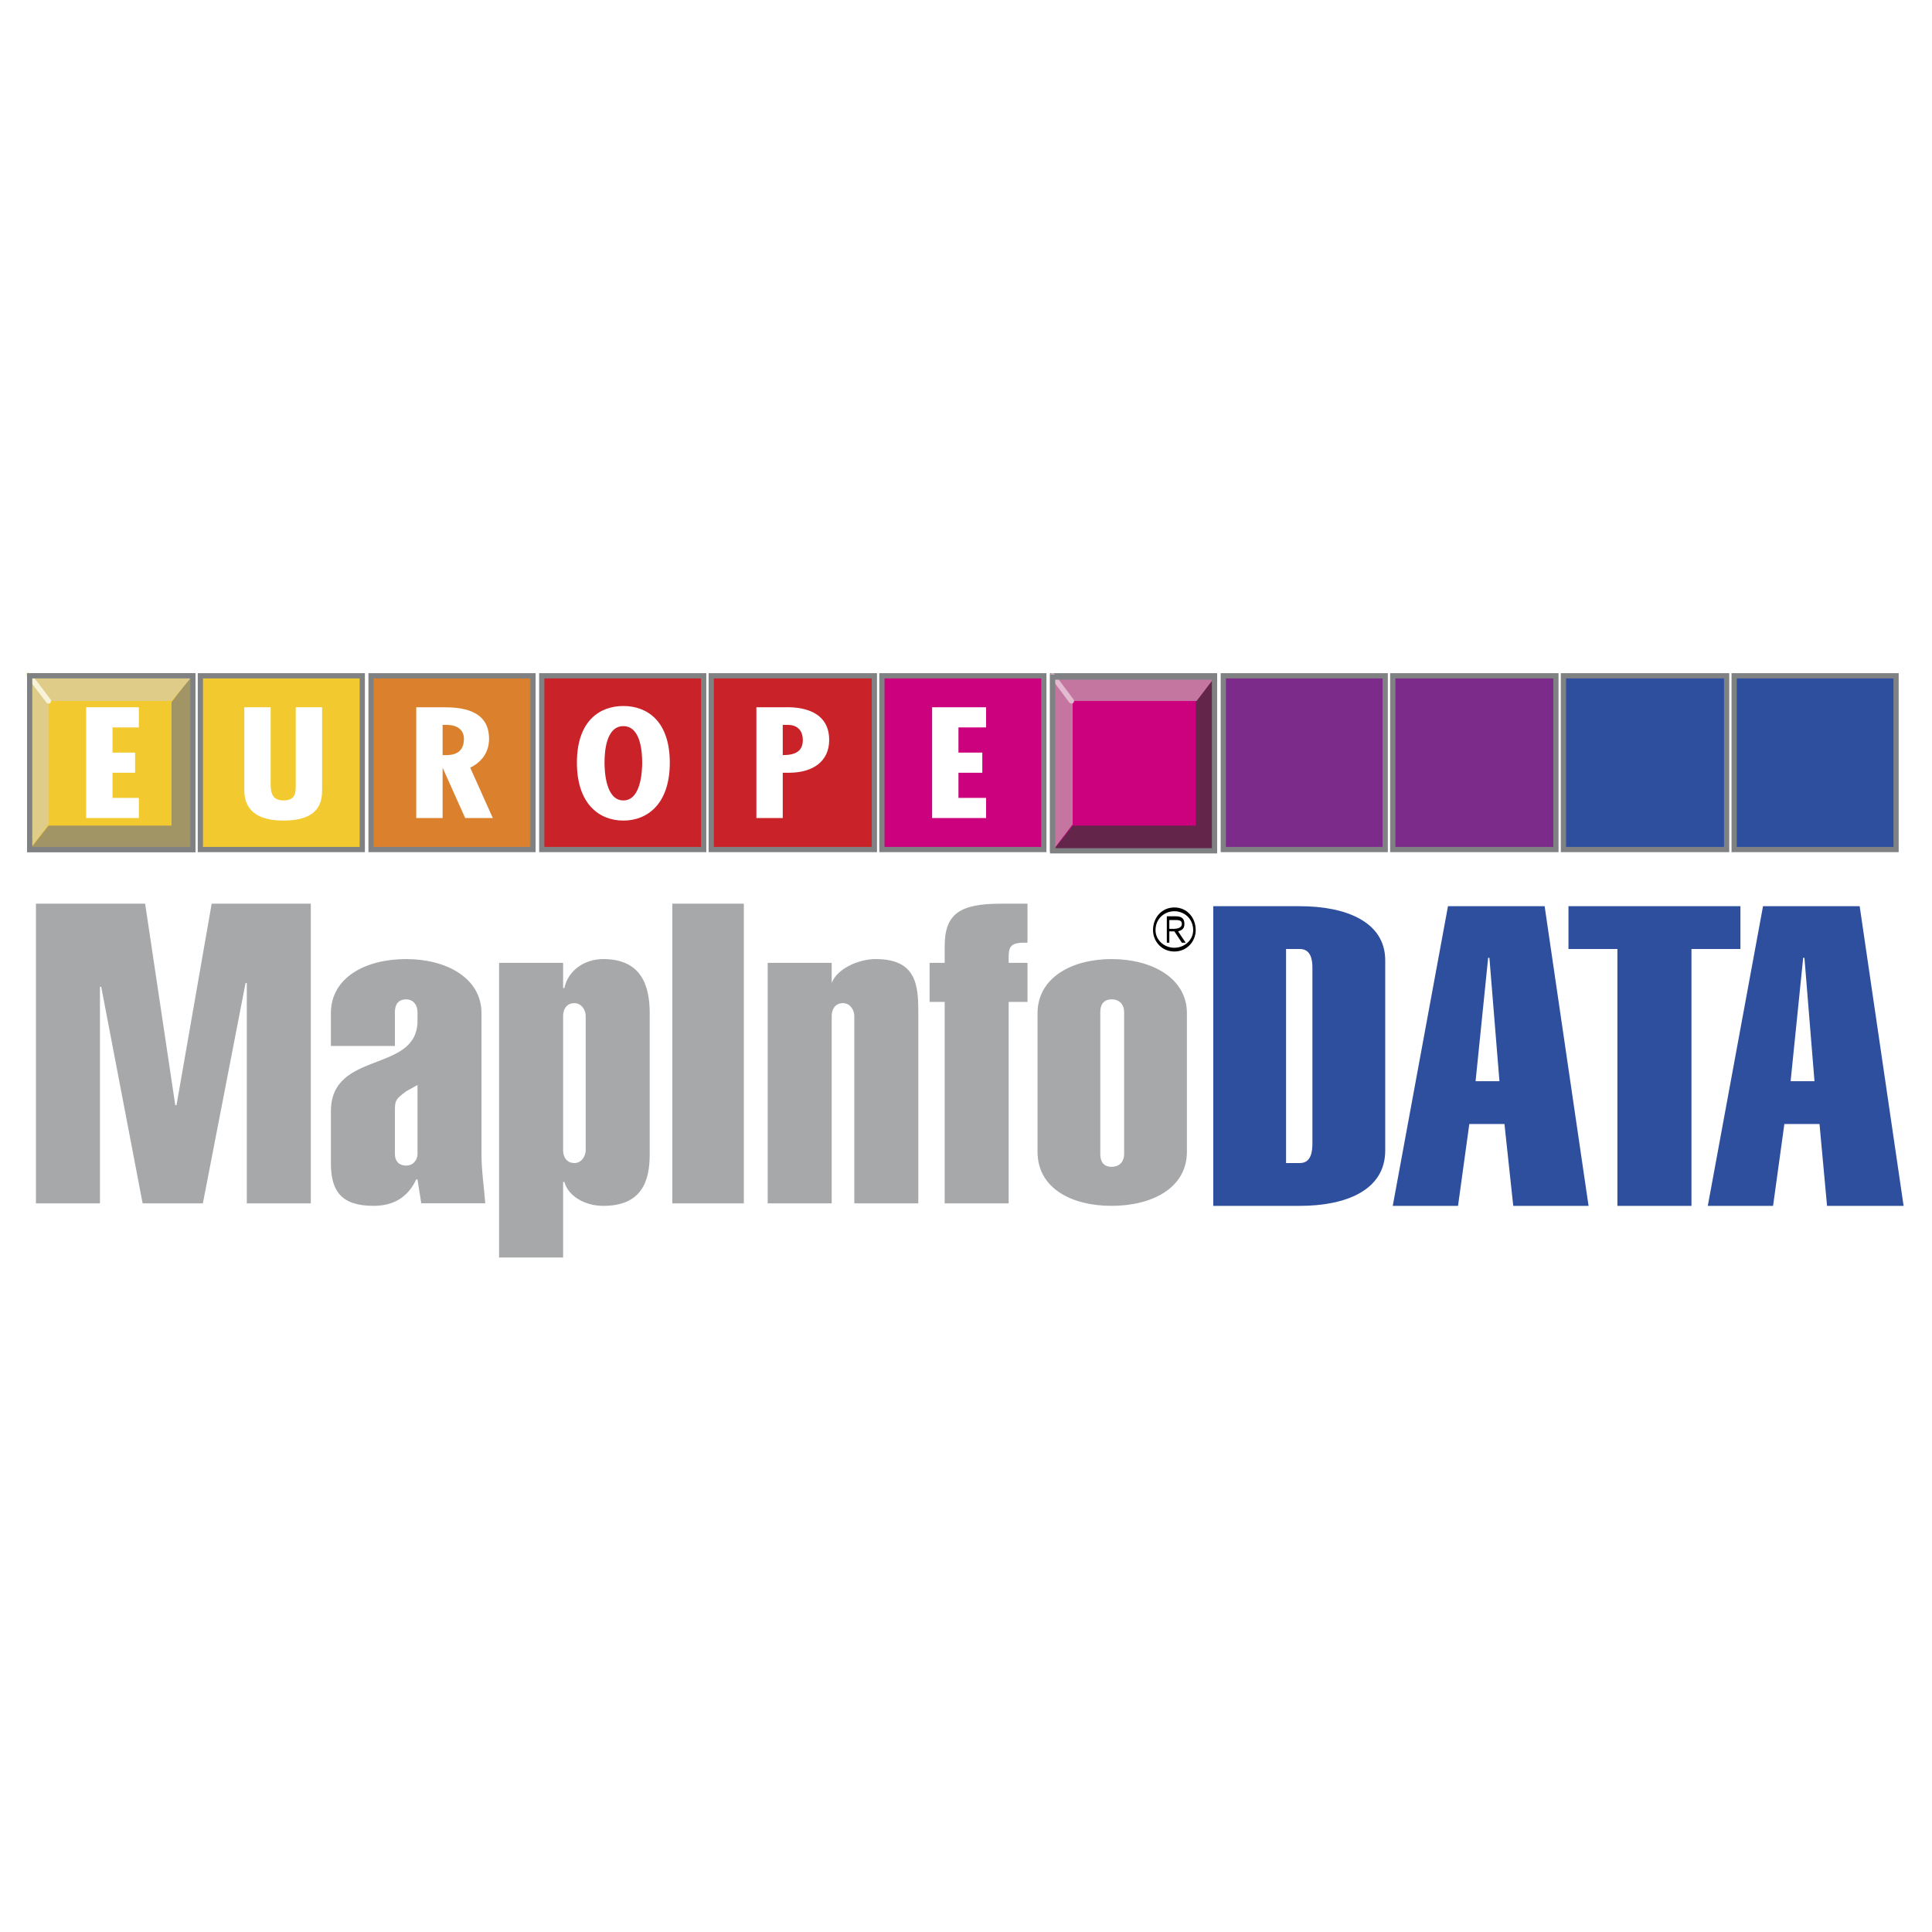 <svg xmlns="http://www.w3.org/2000/svg" width="2500" height="2500" viewBox="0 0 192.756 192.756"><path fill-rule="evenodd" clip-rule="evenodd" fill="#fff" d="M0 0h192.756v192.756H0V0z"/><path fill-rule="evenodd" clip-rule="evenodd" fill="#a6a8aa" d="M3.586 120.057V90.16H14.48l3.006 20.1h.125l3.507-20.1h9.892v29.897h-6.386V98.074h-.125l-4.258 21.983H14.23l-4.132-21.606h-.125v21.606H3.586zM39.4 110.762c0-1.006.125-1.131 1.127-1.885l1.127-.627v6.908c0 .502-.376 1.131-1.127 1.131-.877 0-1.127-.629-1.127-1.131v-4.396zm-6.386-6.407H39.4v-3.393c0-.627.25-1.256 1.127-1.256.751 0 1.127.629 1.127 1.256v.881c0 5.275-8.641 2.889-8.641 9.043v5.15c0 2.764 1.002 4.271 4.258 4.271 1.878 0 3.381-.754 4.257-2.639h.125l.375 2.387h6.386c-.125-1.633-.375-3.266-.375-4.898V101.09c0-3.518-3.506-5.403-7.513-5.403-4.133 0-7.514 1.885-7.514 5.403v3.265h.002zM58.435 114.781c0 .502-.376 1.256-1.127 1.256-.877 0-1.127-.754-1.127-1.256V101.34c0-.502.25-1.256 1.127-1.256.751 0 1.127.754 1.127 1.256v13.441zm-2.254-18.717h-6.386v29.395h6.386v-7.537h.125c.375 1.381 2.003 2.387 3.882 2.387 3.882 0 4.633-2.512 4.633-5.15V101.09c0-2.639-.751-5.403-4.633-5.403-1.878 0-3.506 1.131-3.882 2.889h-.125v-2.512zM67.076 120.057V90.16h7.137v29.897h-7.137zM82.979 98.074c.501-1.383 2.63-2.387 4.383-2.387 4.007 0 4.258 2.512 4.258 5.276v19.094h-6.387V101.34c0-.502-.376-1.256-1.127-1.256-.877 0-1.127.754-1.127 1.256v18.717h-6.387V96.064h6.387v2.01zM94.25 99.959h-1.503v-3.895h1.503v-1.633c0-3.266 1.502-4.271 5.635-4.271h2.629v3.894h-.375c-1.377 0-1.504.503-1.504 1.508v.502h1.879v3.895h-1.879v20.098H94.25V99.959zM112.156 115.158c0 .629-.375 1.256-1.252 1.256s-1.127-.627-1.127-1.256v-14.195c0-.627.25-1.256 1.127-1.256s1.252.629 1.252 1.256v14.195zm6.262-14.068c0-3.518-3.506-5.403-7.514-5.403s-7.389 1.885-7.389 5.403v13.816c0 3.645 3.381 5.402 7.389 5.402s7.514-1.758 7.514-5.402V101.09z"/><path d="M128.311 94.682h1.377c1.127 0 1.252 1.131 1.252 1.884v17.461c0 .879-.125 2.01-1.252 2.01h-1.377V94.682zm-7.264 25.627h8.641c4.508 0 8.516-1.508 8.516-5.527V95.813c0-3.894-4.008-5.401-8.516-5.401h-8.641v29.897zM147.219 107.873l1.254-12.311h.125l1.002 12.311h-2.381zm-8.264 12.436h6.512l1.127-8.166h3.506l.877 8.166h7.514l-4.383-29.897h-9.643l-5.51 29.897zM168.758 120.309h-7.389V94.682h-4.883v-4.27h17.157v4.27h-4.885v25.627zM178.65 107.873l1.254-12.311h.125l1.002 12.311h-2.381zm-8.263 12.436h6.512l1.127-8.166h3.506l.752 8.166h7.639l-4.383-29.897h-9.643l-5.51 29.897z" fill-rule="evenodd" clip-rule="evenodd" fill="#2d4f9e"/><path fill-rule="evenodd" clip-rule="evenodd" fill="#f2ca30" stroke="#808183" stroke-width=".522" stroke-miterlimit="2.613" d="M19.239 84.758V67.423H2.96v17.335h16.279zM36.145 84.758V67.423H19.991v17.335h16.154z"/><path fill-rule="evenodd" clip-rule="evenodd" fill="#db812e" stroke="#808183" stroke-width=".522" stroke-miterlimit="2.613" d="M53.175 84.758V67.423H37.021v17.335h16.154z"/><path fill-rule="evenodd" clip-rule="evenodd" fill="#c92329" stroke="#808183" stroke-width=".522" stroke-miterlimit="2.613" d="M70.206 84.758V67.423H54.052v17.335h16.154zM87.237 84.758V67.423H70.958v17.335h16.279z"/><path fill-rule="evenodd" clip-rule="evenodd" fill="#cb017d" stroke="#808183" stroke-width=".522" stroke-miterlimit="2.613" d="M104.143 84.758V67.423H87.988v17.335h16.155z"/><path fill-rule="evenodd" clip-rule="evenodd" fill="#7d2b8b" stroke="#808183" stroke-width=".522" stroke-miterlimit="2.613" d="M138.203 84.758V67.423h-16.154v17.335h16.154zM155.234 84.758V67.423h-16.279v17.335h16.279z"/><path fill-rule="evenodd" clip-rule="evenodd" fill="#2d4f9e" stroke="#808183" stroke-width=".522" stroke-miterlimit="2.613" d="M172.266 84.758V67.423h-16.282v17.335h16.282zM189.17 84.758V67.423h-16.154v17.335h16.154z"/><path fill-rule="evenodd" clip-rule="evenodd" fill="#cb017d" stroke="#808183" stroke-width=".522" stroke-miterlimit="2.613" d="M121.172 84.758V67.423H105.02v17.335h16.152z"/><path fill-rule="evenodd" clip-rule="evenodd" fill="#fff" d="M13.855 70.564v2.01h-2.63v2.512h2.254v2.01h-2.254v2.512h2.63v2.01h-5.26V70.564h5.26zM27.003 70.564v7.16c0 .879-.125 2.135 1.252 2.135 1.252 0 1.252-.753 1.252-1.633v-7.663h2.63v8.165c0 1.13-.125 3.141-3.882 3.141-2.504 0-3.882-1.005-3.882-3.015v-8.291h2.63v.001zM44.159 72.322h.375c1.252 0 1.753.628 1.753 1.382 0 1.005-.5 1.633-1.753 1.633h-.375v-3.015zm0 9.296v-5.025l2.254 5.025h2.755l-2.254-5.025c1.252-.628 1.878-1.633 1.878-2.889 0-3.015-3.005-3.141-4.633-3.141h-2.63v11.054h2.63v.001zM60.313 76.091c0-1.005.125-3.644 1.879-3.644 1.753 0 1.878 2.638 1.878 3.644 0 .879-.125 3.768-1.878 3.768-1.754 0-1.879-2.889-1.879-3.768zm1.879-5.653c-2.38 0-4.634 1.508-4.634 5.653s2.254 5.778 4.634 5.778c2.379 0 4.633-1.633 4.633-5.778s-2.254-5.653-4.633-5.653zM78.095 72.322h.501c1.127 0 1.502.754 1.502 1.508 0 1.13-.751 1.507-2.003 1.507v-3.015zm0 9.296v-4.522h.626c2.379 0 4.007-1.131 4.007-3.266 0-3.518-4.007-3.266-4.508-3.266h-2.755v11.054h2.63zM98.381 70.564v2.01h-2.755v2.512h2.38v2.01h-2.38v2.512h2.755v2.01h-5.384V70.564h5.384z"/><path fill-rule="evenodd" clip-rule="evenodd" fill="#a29565" d="M2.96 84.758l1.878-2.386H17.11V70.061l2.004-2.638v17.335H2.96z"/><path fill-rule="evenodd" clip-rule="evenodd" fill="#e0cc89" d="M19.114 67.549l-2.004 2.387H4.838v12.311l-2.004 2.637V67.549h16.28z"/><path fill="none" stroke="#f6f3d9" stroke-width=".522" stroke-linecap="round" stroke-miterlimit="2.613" d="M2.834 67.298l2.004 2.638"/><path fill="none" stroke="#808183" stroke-width=".522" stroke-miterlimit="2.613" d="M19.239 84.758V67.423H2.96v17.335h16.279z"/><path fill-rule="evenodd" clip-rule="evenodd" fill="#c476a1" d="M121.299 67.549l-1.879 2.387h-12.399v12.311l-2.001 2.637V67.549h16.279z"/><path fill-rule="evenodd" clip-rule="evenodd" fill="#64254b" d="M105.145 84.758l1.876-2.386h12.274V70.061l2.004-2.638v17.335h-16.154z"/><path fill="none" stroke="#e2bbd1" stroke-width=".522" stroke-linecap="round" stroke-miterlimit="2.613" d="M105.02 67.423l1.876 2.513"/><path fill="none" stroke="#808183" stroke-width=".522" stroke-miterlimit="2.613" d="M121.172 84.884V67.549H105.02v17.335h16.152z"/><path d="M117.166 90.914c1.002 0 1.877.754 1.877 1.885 0 1.005-.875 1.759-1.877 1.759s-1.879-.754-1.879-1.759c0-1.132.877-1.885 1.879-1.885zm0-.377c-1.252 0-2.129 1.005-2.129 2.261 0 1.13.877 2.135 2.129 2.135s2.129-1.005 2.129-2.135c0-1.256-.877-2.261-2.129-2.261zm-.502 2.387h.502l.75 1.13h.377l-.752-1.13c.375-.125.627-.251.627-.754s-.252-.753-.877-.753h-.877v2.638h.25v-1.131zm0-.252v-.879h.627c.25 0 .625 0 .625.377s-.375.502-.875.502h-.377z" fill-rule="evenodd" clip-rule="evenodd"/></svg>